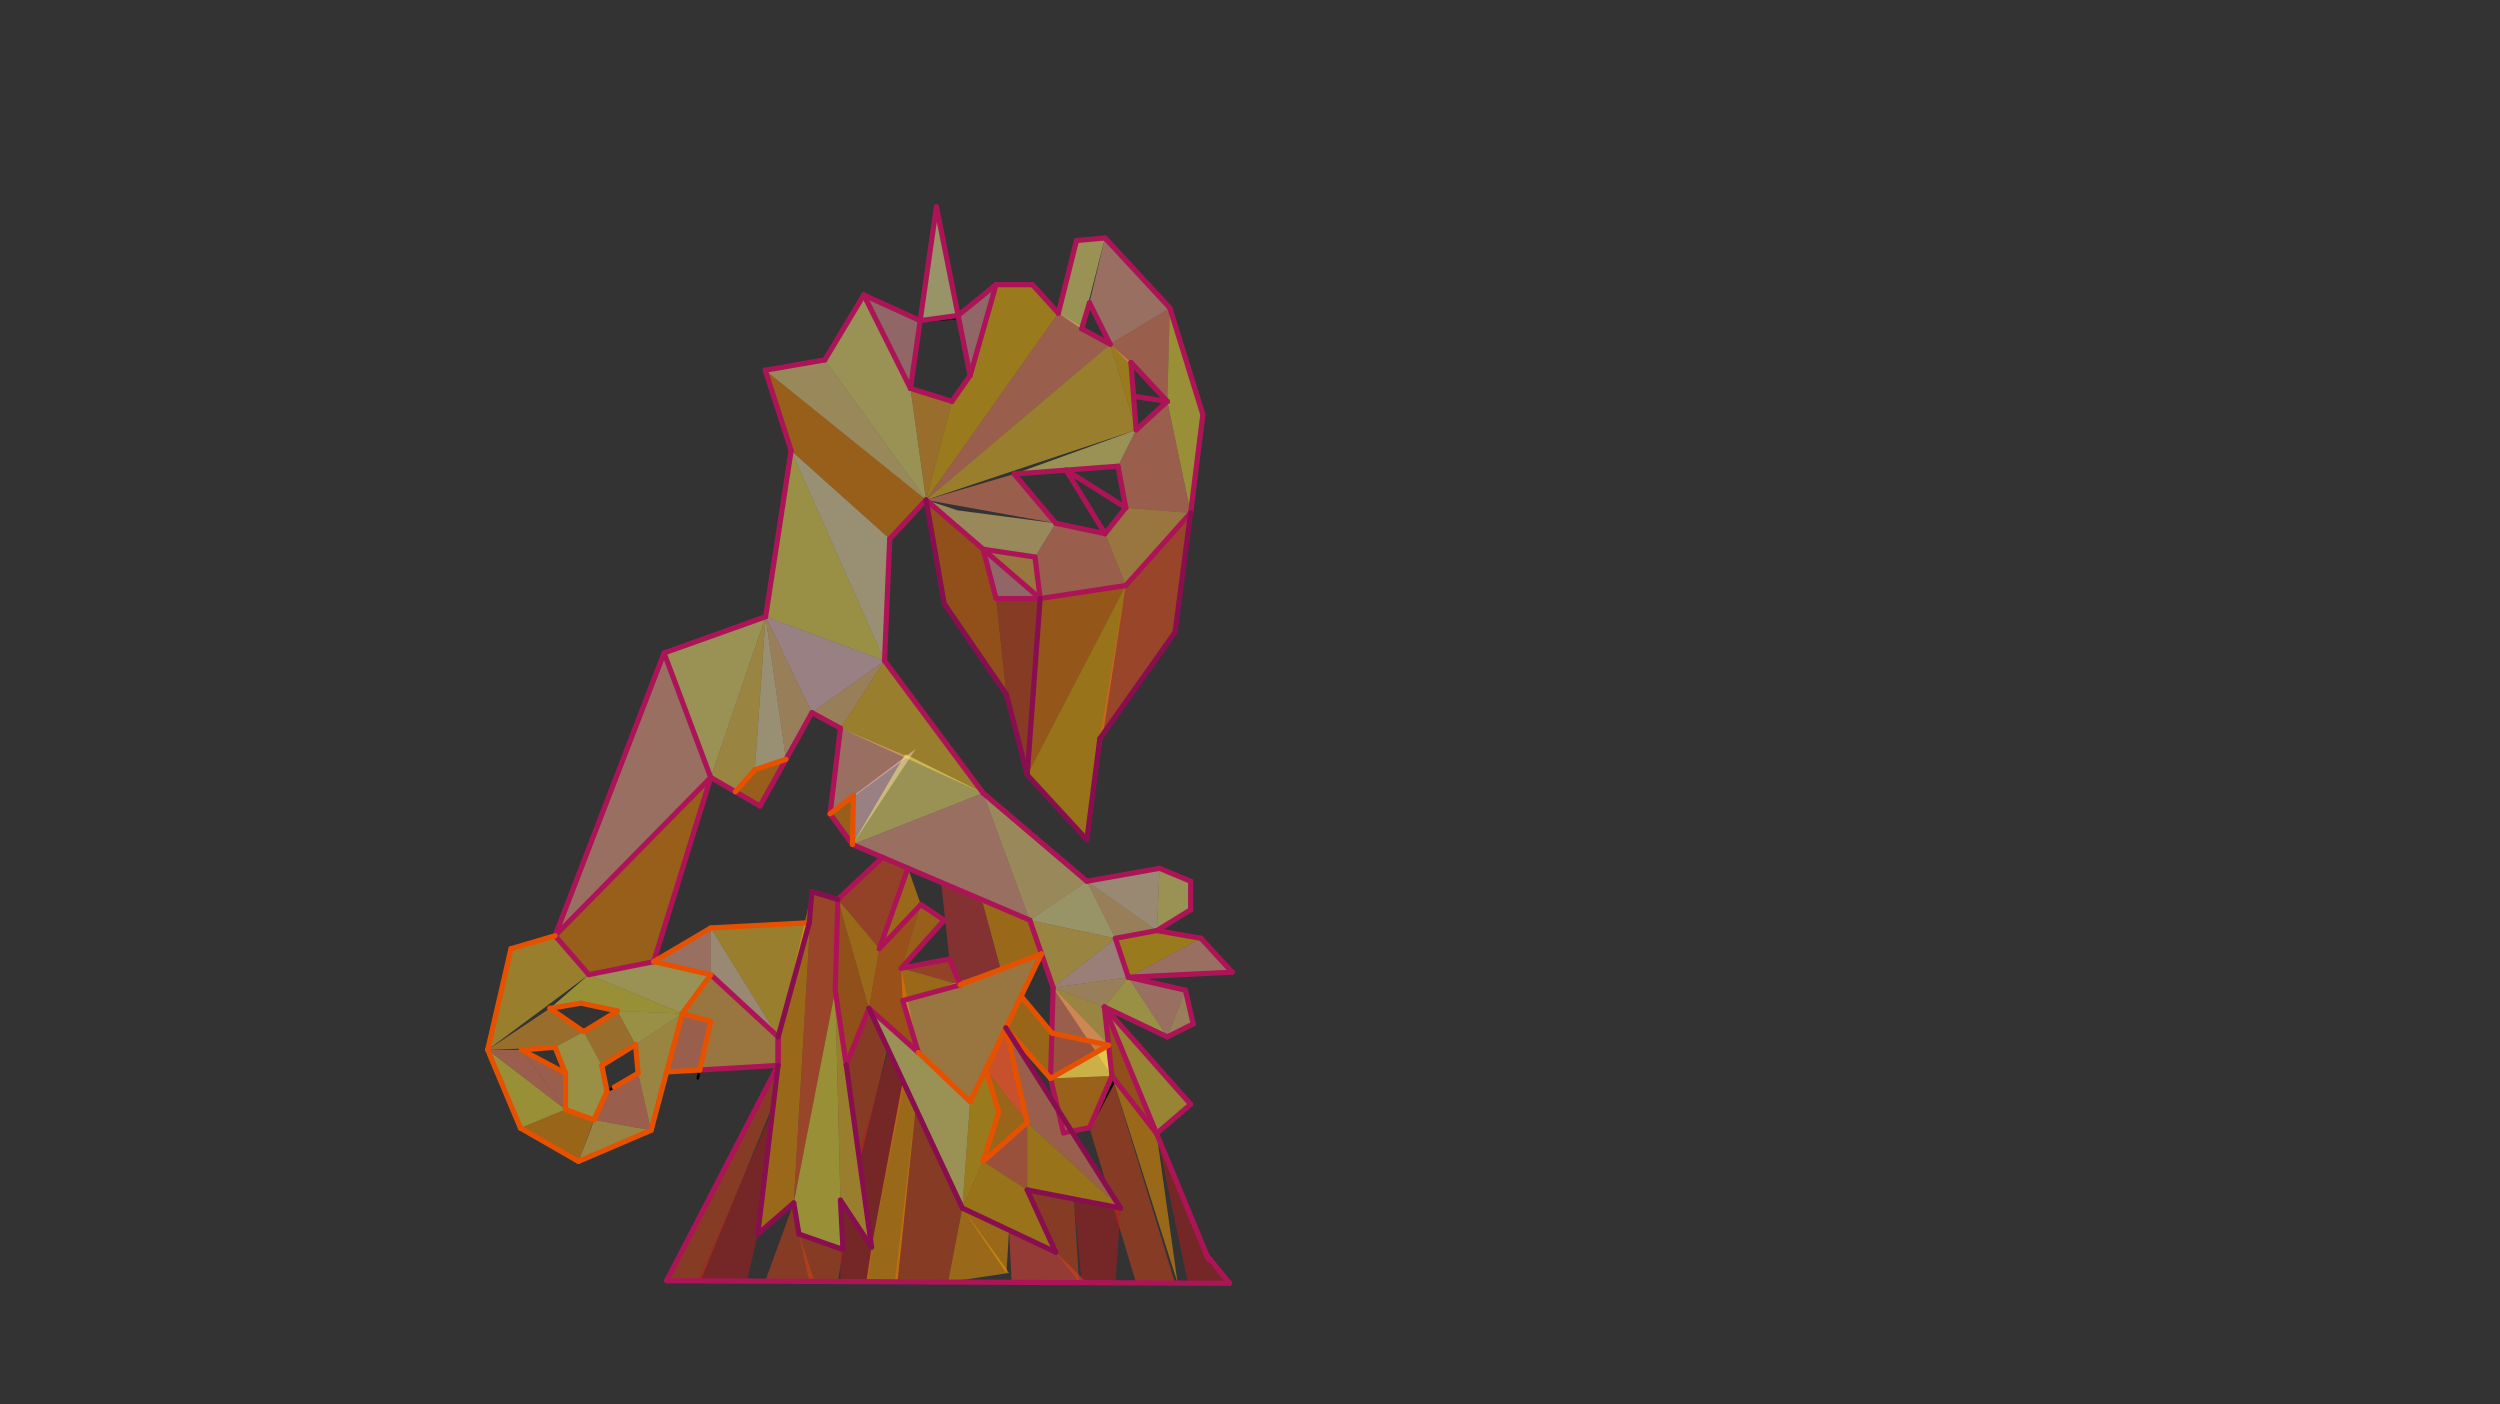 <svg xmlns="http://www.w3.org/2000/svg" class="svg--816" height="100%" preserveAspectRatio="xMidYMid meet" viewBox="0 0 963.78 541.417" width="100%"><rect x="0" y="0" width="963.78" height="541.417" fill="#333333" stroke="none"/><defs><marker id="marker-arrow" markerHeight="16" markerUnits="userSpaceOnUse" markerWidth="24" orient="auto-start-reverse" refX="24" refY="4" viewBox="0 0 24 8"><path d="M 0 0 L 24 4 L 0 8 z" stroke="inherit"></path></marker></defs><g class="aux-layer--949"></g><g class="main-layer--75a"><g class="element--733"><g fill="#FFEE58" opacity="0.5"><path d="M 305 173.734 L 341 254.734 L 295.15 237.757 L 305 173.734 Z" stroke="none"></path></g></g><g class="element--733"><g fill="#FFECB3" opacity="0.5"><path d="M 305 173.734 L 343 207.734 L 341 254.734 L 305 173.734 Z" stroke="none"></path></g></g><g class="element--733"><g fill="#FFF176" opacity="0.5"><path d="M 256 251.734 L 295.15 237.757 L 274 299.734 L 256 251.734 Z" stroke="none"></path></g></g><g class="element--733"><g fill="#FFECB3" opacity="0.5"><path d="M 295.15 237.757 L 303 292.734 L 291 296.734 L 295.15 237.757 Z" stroke="none"></path></g></g><g class="element--733"><g fill="#FFD54F" opacity="0.5"><path d="M 295.15 237.757 L 274 299.734 L 283.5 305.234 L 291 296.734 L 295.15 237.757 Z" stroke="none"></path></g></g><g class="element--733"><g fill="#FFCDD2" opacity="0.5"><path d="M 295.15 237.757 L 341 254.734 L 313 274.734 L 295.15 237.757 Z" stroke="none"></path></g></g><g class="element--733"><g fill="#FFCC80" opacity="0.5"><path d="M 295.15 237.757 L 303 292.734 L 313 274.734 L 295.15 237.757 Z" stroke="none"></path></g></g><g class="element--733"><g fill="#FFCC80" opacity="0.5"><path d="M 313 274.734 L 324 280.734 L 341 254.734 L 313 274.734 Z" stroke="none"></path></g></g><g class="element--733"><g fill="#FFCA28" opacity="0.5"><path d="M 341 254.734 L 379 305.734 L 324 280.734 L 341 254.734 Z" stroke="none"></path></g></g><g class="element--733"><g fill="#FFAB91" opacity="0.5"><path d="M 324 280.734 L 320 313.734 L 350 291.734 L 324 280.734 Z" stroke="none"></path></g></g><g class="element--733"><g fill="#FFCDD2" opacity="0.5"><path d="M 328.639 325.58 L 329 306.734 L 353 288.734 L 328.639 325.58 Z" stroke="none"></path></g></g><g class="element--733"><g fill="#FFF176" opacity="0.5"><path d="M 349 290.734 L 328.639 325.58 L 379 305.734 L 349 290.734 Z" stroke="none"></path></g></g><g class="element--733"><g fill="#FFAB91" opacity="0.5"><path d="M 328.639 325.58 L 379 305.734 L 397 354.734 L 328.639 325.58 Z" stroke="none"></path></g></g><g class="element--733"><g fill="#FFE082" opacity="0.5"><path d="M 379 305.734 L 419 339.734 L 397 354.734 L 379 305.734 Z" stroke="none"></path></g></g><g class="element--733"><g fill="#FFF59D" opacity="0.5"><path d="M 397 354.734 L 419 339.734 L 430 361.734 L 397 354.734 Z" stroke="none"></path></g></g><g class="element--733"><g fill="#FFCC80" opacity="0.5"><path d="M 419 339.734 L 430 361.734 L 446 358.734 L 419 339.734 Z" stroke="none"></path></g></g><g class="element--733"><g fill="#FFE0B2" opacity="0.5"><path d="M 419 339.734 L 447 334.734 L 446 358.734 L 419 339.734 Z" stroke="none"></path></g></g><g class="element--733"><g fill="#FFF176" opacity="0.5"><path d="M 447 334.734 L 446 358.734 L 459 350.734 L 459 339.734 L 447 334.734 Z" stroke="none"></path></g></g><g class="element--733"><g fill="#FFD54F" opacity="0.5"><path d="M 397 354.734 L 430 361.734 L 406 380.734 L 397 354.734 Z" stroke="none"></path></g></g><g class="element--733"><g fill="#FFCCBC" opacity="0.5"><path d="M 406 380.734 L 430 361.734 L 435 376.734 L 406 380.734 Z" stroke="none"></path></g></g><g class="element--733"><g fill="#FFEE58" opacity="0.5"><path d="M 435 376.734 L 425.739 388.182 L 450 399.734 L 435 376.734 Z" stroke="none"></path></g></g><g class="element--733"><g fill="#FFC107" opacity="0.5"><path d="M 430 361.734 L 435 376.734 L 463 361.734 L 446 358.734 L 430 361.734 Z" stroke="none"></path></g></g><g class="element--733"><g fill="#FFAB91" opacity="0.5"><path d="M 435 376.734 L 463 361.734 L 475.002 374.783 L 435 376.734 Z" stroke="none"></path></g></g><g class="element--733"><g fill="#FFAB91" opacity="0.5"><path d="M 435 376.734 L 450 399.734 L 457 381.734 L 435 376.734 Z" stroke="none"></path></g></g><g class="element--733"><g fill="#FFCC80" opacity="0.5"><path d="M 457 381.734 L 450 399.734 L 460 394.734 L 457 381.734 Z" stroke="none"></path></g></g><g class="element--733"><g fill="#FFCC80" opacity="0.5"><path d="M 406 380.734 L 435 376.734 L 425.739 388.182 L 406 380.734 Z" stroke="none"></path></g></g><g class="element--733"><g fill="#FFD54F" opacity="0.5"><path d="M 406 380.734 L 425.739 388.182 L 428.675 414.785 L 428.675 414.785 L 406 380.734 Z" stroke="none"></path></g></g><g class="element--733"><g fill="#FF8A65" opacity="0.5"><path d="M 406 380.734 L 405.5 398.234 L 427.37 402.958 L 406 380.734 Z" stroke="none"></path></g></g><g class="element--733"><g fill="#FFE082" opacity="0.5"><path d="M 405 415.734 L 427.37 402.958 L 428.675 414.785 L 405 415.734 Z" stroke="none"></path></g></g><g class="element--733"><g fill="#FFAB91" opacity="0.5"><path d="M 256 251.734 L 214 360.734 L 274 299.734 L 256 251.734 Z" stroke="none"></path></g></g><g class="element--733"><g fill="#FB8C00" opacity="0.5"><path d="M 274 299.734 L 214 360.734 L 227 375.734 L 252 370.734 L 274 299.734 Z" stroke="none"></path></g></g><g class="element--733"><g fill="#FB8C00" opacity="0.5"><path d="M 283.5 305.234 L 291 296.734 L 303 292.734 L 293 310.734 L 291 296.734 L 293 310.734 L 283.5 305.234 Z" stroke="none"></path></g></g><g class="element--733"><g fill="#FB8C00" opacity="0.5"><path d="M 320 313.734 L 329 306.734 L 328.639 325.58 L 320 313.734 Z" stroke="none"></path></g></g><g class="element--733"><g fill="#FFAB91" opacity="0.5"><path d="M 252 370.734 L 274 357.734 L 274 375.734 L 252 370.734 Z" stroke="none"></path></g></g><g class="element--733"><g fill="#FFE0B2" opacity="0.5"><path d="M 274 357.734 L 274 375.734 L 300 399.734 L 274 357.734 Z" stroke="none"></path></g></g><g class="element--733"><g fill="#FFCA28" opacity="0.5"><path d="M 274 357.734 L 300 399.734 L 312 355.734 L 274 357.734 Z" stroke="none"></path></g></g><g class="element--733"><g fill="#FFCA28" opacity="0.5"><path d="M 214 360.734 L 227 375.734 L 188 404.734 L 197 365.734 L 214 360.734 Z" stroke="none"></path></g></g><g class="element--733"><g fill="#FFF176" opacity="0.5"><path d="M 227 375.734 L 263 390.734 L 274 375.734 L 252 370.734 L 227 375.734 Z" stroke="none"></path></g></g><g class="element--733"><g fill="#FFEB3B" opacity="0.5"><path d="M 212 388.734 L 227 375.734 L 263 390.734 L 238 389.734 L 224 386.734 L 212 388.734 Z" stroke="none"></path></g></g><g class="element--733"><g fill="#FFEB3B" opacity="0.5"><path d="M 188 404.734 L 218 427.734 L 200.643 434.884 L 188 404.734 Z" stroke="none"></path></g></g><g class="element--733"><g fill="#FF8A65" opacity="0.5"><path d="M 188 404.734 L 201 404.734 L 218 413.734 L 218 427.734 L 201 404.734 L 188 404.734 Z" stroke="none"></path></g></g><g class="element--733"><g fill="#FF8A65" opacity="0.5"><path d="M 201 404.734 L 188 404.734 L 218 427.734 L 201 404.734 Z" stroke="none"></path></g></g><g class="element--733"><g fill="#FF9800" opacity="0.5"><path d="M 200.643 434.884 L 218 427.734 L 229 431.734 L 223 447.734 L 200.643 434.884 Z" stroke="none"></path></g></g><g class="element--733"><g fill="#FFD54F" opacity="0.5"><path d="M 229 431.734 L 251 435.734 L 223 447.734 L 228 434.734 Z" stroke="none"></path></g></g><g class="element--733"><g fill="#FF8A65" opacity="0.5"><path d="M 229 431.734 L 234 420.734 L 246 413.734 L 251 435.734 L 229 431.734 Z" stroke="none"></path></g></g><g class="element--733"><g fill="#FFD54F" opacity="0.5"><path d="M 245 402.734 L 263 390.734 L 251 435.734 L 246 413.734 L 245 402.734 Z" stroke="none"></path></g></g><g class="element--733"><g fill="#FFEE58" opacity="0.5"><path d="M 238 389.734 L 245 402.734 L 263 390.734 L 238 389.734 Z" stroke="none"></path></g></g><g class="element--733"><g fill="#FFA726" opacity="0.5"><path d="M 212 388.734 L 225 397.734 L 214 403.734 L 188 404.734 L 212 388.734 Z" stroke="none"></path></g></g><g class="element--733"><g fill="#FFA726" opacity="0.5"><path d="M 225 397.734 L 232 410.734 L 245 402.734 L 238 389.734 L 225 397.734 Z" stroke="none"></path></g></g><g class="element--733"><g fill="#FFEE58" opacity="0.5"><path d="M 225 397.734 L 214 403.734 L 218 413.734 L 218 427.734 L 229 431.734 L 234 420.734 L 232 410.734 L 225 397.734 Z" stroke="none"></path></g></g><g class="element--733"><g fill="#FF8A65" opacity="0.5"><path d="M 263 390.734 L 274 393.734 L 269.736 412.494 L 257 413.234 L 263 390.734 Z" stroke="none"></path></g></g><g class="element--733"><g fill="#FFB74D" opacity="0.5"><path d="M 274 375.734 L 300 399.734 L 299.942 410.738 L 269.736 412.494 L 274 393.734 L 263 390.734 L 274 375.734 Z" stroke="none"></path></g></g><g class="element--733"><g fill="#FFA000" opacity="0.5"><path d="M 313 343.734 L 300 399.734 L 292.119 475.749 L 306 463.734 L 313 343.734 Z" stroke="none"></path></g></g><g class="element--733"><g fill="#FF5722" opacity="0.5"><path d="M 313 343.734 L 323 346.734 L 322 381.734 L 306 463.734 L 313 343.734 Z" stroke="none"></path></g></g><g class="element--733"><g fill="#FFEB3B" opacity="0.5"><path d="M 322 381.734 L 306 463.734 L 308 475.734 L 325 481.734 L 323.997 462.682 L 322 381.734 Z" stroke="none"></path></g></g><g class="element--733"><g fill="#FFCA28" opacity="0.5"><path d="M 322 381.734 L 323.997 462.682 L 336 480.734 L 322 381.734 Z" stroke="none"></path></g></g><g class="element--733"><g fill="#EF6C00" opacity="0.5"><path d="M 326.243 410.549 L 322 381.734 L 323 346.734 L 335 388.734 L 326.243 410.549 Z" stroke="none"></path></g></g><g class="element--733"><g fill="#F4511E" opacity="0.5"><path d="M 323 346.734 L 340.236 330.526 L 350.016 334.697 L 339 365.734 L 323 346.734 Z" stroke="none"></path></g></g><g class="element--733"><g fill="#F4511E" opacity="0.5"><path d="M 348 385.734 L 347.418 373.267 L 370.142 379.675 L 370.142 379.675 L 366 369.734 L 347.418 373.267 L 348 385.734 Z" stroke="none"></path></g></g><g class="element--733"><g fill="#FB8C00" opacity="0.5"><path d="M 355 348.734 L 364 354.734 L 347.418 373.267 L 355 348.734 Z" stroke="none"></path></g></g><g class="element--733"><g fill="#FFA000" opacity="0.5"><path d="M 323 346.734 L 339 365.734 L 335 388.734 L 323 346.734 Z" stroke="none"></path></g></g><g class="element--733"><g fill="#FFA000" opacity="0.5"><path d="M 348 385.734 L 347.418 373.267 L 370.142 379.675 L 348 385.734 Z" stroke="none"></path></g></g><g class="element--733"><g fill="#FF6F00" opacity="0.5"><path d="M 339 365.734 L 355 348.734 L 347.418 373.267 L 354 405.734 L 335 388.734 L 339 365.734 Z" stroke="none"></path></g></g><g class="element--733"><g fill="#FFB74D" opacity="0.5"><path d="M 348 385.734 L 354 405.734 L 374 424.734 L 401.5 367.734 L 348 385.734 Z" stroke="none"></path></g></g><g class="element--733"><g fill="#FF7043" opacity="0.5"><path d="M 380.032 412.232 L 387.75 396.234 L 396 432.734 L 396 432.734 L 380.032 412.232 Z" stroke="none"></path></g></g><g class="element--733"><g fill="#FF9800" opacity="0.5"><path d="M 380.032 412.232 L 396 432.734 L 379 447.734 L 385 428.734 L 380.032 412.232 Z" stroke="none"></path></g></g><g class="element--733"><g fill="#FF9800" opacity="0.5"><path d="M 387.75 396.234 L 393.633 384.04 L 405.5 398.234 L 405 415.734 L 387.75 396.234 Z" stroke="none"></path></g></g><g class="element--733"><g fill="#FF7043" opacity="0.5"><path d="M 405.5 398.234 L 405 415.734 L 427.37 402.958 L 405.5 398.234 Z" stroke="none"></path></g></g><g class="element--733"><g fill="#FDD835" opacity="0.5"><path d="M 405 415.734 L 427.37 402.958 L 428.675 414.785 L 405 415.734 Z" stroke="none"></path></g></g><g class="element--733"><g fill="#FDD835" opacity="0.5"><path d="M 425.739 388.182 L 445.87 436.958 L 459 425.734 L 425.739 388.182 Z" stroke="none"></path></g></g><g class="element--733"><g fill="#FF8F00" opacity="0.5"><path d="M 405 415.734 L 407.888 427.863 L 413.137 436.107 L 420 434.734 L 428.675 414.785 L 405 415.734 Z" stroke="none"></path></g></g><g class="element--733"><g fill="#EF6C00" opacity="0.5"><path d="M 425.739 388.182 L 428.675 414.785 L 445.87 436.958 L 425.739 388.182 Z" stroke="none"></path></g></g><g class="element--733"><g fill="#FB8C00" opacity="0.5"><path d="M 295 142.734 L 305 173.734 L 343 207.734 L 357 192.734 L 295 142.734 Z" stroke="none"></path></g></g><g class="element--733"><g fill="#FFE082" opacity="0.5"><path d="M 295 142.734 L 318 138.734 L 357 192.734 L 295 142.734 Z" stroke="none"></path></g></g><g class="element--733"><g fill="#FFF176" opacity="0.5"><path d="M 318 138.734 L 333 113.734 L 351 149.734 L 357 192.734 L 318 138.734 Z" stroke="none"></path></g></g><g class="element--733"><g fill="#FFA726" opacity="0.5"><path d="M 351 149.734 L 367 154.734 L 357 192.734 L 351 149.734 Z" stroke="none"></path></g></g><g class="element--733"><g fill="#FFC107" opacity="0.5"><path d="M 357 192.734 L 367 154.734 L 374 144.734 L 384 109.734 L 398 109.734 L 408 120.734 L 357 192.734 Z" stroke="none"></path></g></g><g class="element--733"><g fill="#FF8A65" opacity="0.5"><path d="M 357 192.734 L 408 120.734 L 428 132.734 L 357 192.734 Z" stroke="none"></path></g></g><g class="element--733"><g fill="#FFF176" opacity="0.5"><path d="M 408 120.734 L 415 92.734 L 426 91.734 L 417 126.734 L 408 120.734 Z" stroke="none"></path></g></g><g class="element--733"><g fill="#FFAB91" opacity="0.5"><path d="M 426 91.734 L 420 116.734 L 428 132.734 L 451 118.734 L 426 91.734 Z" stroke="none"></path></g></g><g class="element--733"><g fill="#FFCA28" opacity="0.5"><path d="M 357 192.734 L 438 165.734 L 428 132.734 L 357 192.734 Z" stroke="none"></path></g></g><g class="element--733"><g fill="#FFC107" opacity="0.5"><path d="M 438 165.734 L 428 132.734 L 436 139.734 L 428 132.734 L 428 132.734 L 428 132.734 L 428 132.734 L 438 165.734 Z" stroke="none"></path></g></g><g class="element--733"><g fill="#FFC107" opacity="0.5"><path d="M 438 165.734 L 428 132.734 L 436 139.734 L 438 165.734 Z" stroke="none"></path></g></g><g class="element--733"><g fill="#FF8A65" opacity="0.5"><path d="M 428 132.734 L 451 118.734 L 450 154.734 L 428 132.734 Z" stroke="none"></path></g></g><g class="element--733"><g fill="#FFEB3B" opacity="0.5"><path d="M 451 118.734 L 450 154.734 L 459 197.734 L 463.718 159.822 L 451 118.734 Z" stroke="none"></path></g></g><g class="element--733"><g fill="#FFF176" opacity="0.5"><path d="M 391 182.734 L 438 165.734 L 431 179.734 L 391 182.734 Z" stroke="none"></path></g></g><g class="element--733"><g fill="#FF8A65" opacity="0.5"><path d="M 431 179.734 L 438 165.734 L 450 154.734 L 459 197.734 L 434 195.734 L 431 179.734 Z" stroke="none"></path></g></g><g class="element--733"><g fill="#FF8A65" opacity="0.5"><path d="M 357 192.734 L 391 182.734 L 407 201.734 L 357 192.734 Z" stroke="none"></path></g></g><g class="element--733"><g fill="#FFE082" opacity="0.5"><path d="M 357 192.734 L 379 211.734 L 399 214.734 L 407 201.734 L 369 196.734 L 357 192.734 Z" stroke="none"></path></g></g><g class="element--733"><g fill="#FF8A65" opacity="0.5"><path d="M 407 201.734 L 399 214.734 L 401 230.734 L 434 225.734 L 426 205.734 L 407 201.734 Z" stroke="none"></path></g></g><g class="element--733"><g fill="#FFB74D" opacity="0.5"><path d="M 426 205.734 L 434 195.734 L 459 197.734 L 434 225.734 L 426 205.734 Z" stroke="none"></path></g></g><g class="element--733"><g fill="#FFB74D" opacity="0.5"><path d="M 379 211.734 L 401 230.734 L 399 214.734 L 379 211.734 Z" stroke="none"></path></g></g><g class="element--733"><g fill="#EF9A9A" opacity="0.5"><path d="M 379 211.734 L 384 230.734 L 401 230.734 L 379 211.734 Z" stroke="none"></path></g></g><g class="element--733"><g fill="#EF9A9A" opacity="0.5"><path d="M 333 113.734 L 351 149.734 L 354.732 123.612 L 333 113.734 Z" stroke="none"></path></g></g><g class="element--733"><g fill="#EF9A9A" opacity="0.5"><path d="M 369.376 121.616 L 374 144.734 L 384 109.734 L 369.376 121.616 Z" stroke="none"></path></g></g><g class="element--733"><g fill="#FFF59D" opacity="0.5"><path d="M 361 79.734 L 354.732 123.612 L 369.376 121.616 L 361 79.734 Z" stroke="none"></path></g></g><g class="element--733"><g fill="#EF6C00" opacity="0.5"><path d="M 357 192.734 L 364 232.734 L 388 267.734 L 384 230.734 L 379 211.734 L 357 192.734 Z" stroke="none"></path></g></g><g class="element--733"><g fill="#D84315" opacity="0.5"><path d="M 384 230.734 L 388 267.734 L 396 298.734 L 401 230.734 L 384 230.734 Z" stroke="none"></path></g></g><g class="element--733"><g fill="#F57C00" opacity="0.5"><path d="M 401 230.734 L 434 225.734 L 396 298.734 L 401 230.734 Z" stroke="none"></path></g></g><g class="element--733"><g fill="#FFB300" opacity="0.5"><path d="M 434 225.734 L 419 323.734 L 396 298.734 L 434 225.734 Z" stroke="none"></path></g></g><g class="element--733"><g fill="#FF5722" opacity="0.5"><path d="M 434 225.734 L 424 284.734 L 453 243.734 L 459 197.734 L 434 225.734 Z" stroke="none"></path></g></g><g class="element--733"><g fill="#FFF176" opacity="0.5"><path d="M 335 388.734 L 374 424.734 L 371 465.734 L 335 388.734 Z" stroke="none"></path></g></g><g class="element--733"><g fill="#FFC107" opacity="0.5"><path d="M 380.032 412.232 L 374 424.734 L 371 465.734 L 379 447.734 L 385 428.734 L 380.032 412.232 Z" stroke="none"></path></g></g><g class="element--733"><g fill="#FF7043" opacity="0.5"><path d="M 379 447.734 L 396 432.734 L 396 458.734 L 379 447.734 Z" stroke="none"></path></g></g><g class="element--733"><g fill="#FFB300" opacity="0.5"><path d="M 379 447.734 L 371 465.734 L 407 482.734 L 396 458.734 L 379 447.734 Z" stroke="none"></path></g></g><g class="element--733"><g fill="#FF8A65" opacity="0.5"><path d="M 387.75 396.234 L 432 465.734 L 396 432.734 L 387.75 396.234 Z" stroke="none"></path></g></g><g class="element--733"><g fill="#F4511E" opacity="0.5"><path d="M 380.032 412.232 L 387.75 396.234 L 396 432.734 L 380.032 412.232 Z" stroke="none"></path></g></g><g class="element--733"><g fill="#FFB300" opacity="0.5"><path d="M 396 432.734 L 396 458.734 L 432 465.734 L 396 432.734 Z" stroke="none"></path></g></g><g class="element--733"><g fill="#D32F2F" opacity="0.5"><path d="M 370.142 379.675 L 366 369.734 L 362.82 340.157 L 378.522 346.854 L 385.821 373.705 L 370.142 379.675 Z" stroke="none"></path></g></g><g class="element--733"><g fill="#E57373" opacity="0.5"><path d="M 389 474.234 L 389 474.234 L 389 479.734 Z" stroke="none"></path></g></g><g class="element--733"><g fill="#F44336" opacity="0.5"><path d="M 389 474.234 L 389.993 494.347 L 418.987 494.481 L 407 482.734 L 389 474.234 Z" stroke="none"></path></g></g><g class="element--733"><g fill="#D84315" opacity="0.5"><path d="M 335 388.734 L 326.243 410.549 L 331.346 447.827 L 342.19 404.113 L 335 388.734 Z" stroke="none"></path></g></g><g class="element--733"><g fill="#D84315" opacity="0.5"><path d="M 306 463.734 L 294.995 493.909 L 313.999 493.997 L 308 475.734 L 306 463.734 Z" stroke="none"></path></g></g><g class="element--733"><g fill="#D84315" opacity="0.5"><path d="M 308 475.734 L 325 481.734 L 323.003 494.039 L 311.994 493.988 L 308 475.734 Z" stroke="none"></path></g></g><g class="element--733"><g fill="#D84315" opacity="0.5"><path d="M 353 427.234 L 344.998 494.14 L 365.5 494.234 L 371 465.734 L 353 427.234 Z" stroke="none"></path></g></g><g class="element--733"><g fill="#D84315" opacity="0.5"><path d="M 299.942 410.738 L 257 493.734 L 269.991 493.794 L 298.15 425.632 L 299.942 410.738 Z" stroke="none"></path></g></g><g class="element--733"><g fill="#D84315" opacity="0.5"><path d="M 420 434.734 L 437.996 494.568 L 452.991 494.638 L 428.675 414.785 L 420 434.734 Z" stroke="none"></path></g></g><g class="element--733"><g fill="#D84315" opacity="0.5"><path d="M 415.997 494.467 L 414 462.234 L 396 458.734 L 407 482.734 L 415.997 494.467 Z" stroke="none"></path></g></g><g class="element--733"><g fill="#B71C1C" opacity="0.5"><path d="M 297.87 427.959 L 269 493.79 L 287.999 493.877 L 292.119 475.749 L 297.87 427.959 Z" stroke="none"></path></g></g><g class="element--733"><g fill="#B71C1C" opacity="0.5"><path d="M 342.574 404.934 L 330.911 444.747 L 336 480.734 L 348.638 417.904 L 342.574 404.934 Z" stroke="none"></path></g></g><g class="element--733"><g fill="#B71C1C" opacity="0.5"><path d="M 336 480.734 L 334.998 494.094 L 323.994 494.043 L 323.997 462.682 L 336 480.734 Z" stroke="none"></path></g></g><g class="element--733"><g fill="#B71C1C" opacity="0.5"><path d="M 414 462.234 L 416.987 494.472 L 429.987 494.532 L 432 465.734 L 414 462.234 Z" stroke="none"></path></g></g><g class="element--733"><g fill="#B71C1C" opacity="0.5"><path d="M 445.87 436.958 L 457.991 494.661 L 474 494.734 L 466 485.734 L 445.87 436.958 Z" stroke="none"></path></g></g><g class="element--733"><g fill="#FFA000" opacity="0.5"><path d="M 350.016 334.697 L 339 365.734 L 355 348.734 L 350.016 334.697 Z" stroke="none"></path></g></g><g class="element--733"><g fill="#FFA000" opacity="0.5"><path d="M 378.522 346.854 L 385.821 373.705 L 401.5 367.734 L 397 354.734 L 378.522 346.854 Z" stroke="none"></path></g></g><g class="element--733"><g fill="#FFA000" opacity="0.5"><path d="M 348.075 416.699 L 336 480.734 L 333.989 494.089 L 345.989 494.144 L 353 427.234 L 348.075 416.699 Z" stroke="none"></path></g></g><g class="element--733"><g fill="#FFA000" opacity="0.5"><path d="M 371 465.734 L 388 490.734 L 389 474.234 L 371 465.734 Z" stroke="none"></path></g></g><g class="element--733"><g fill="#FFA000" opacity="0.5"><path d="M 371 465.734 L 365.5 494.234 L 389 490.734 L 371 465.734 Z" stroke="none"></path></g></g><g class="element--733"><g fill="#FFA000" opacity="0.5"><path d="M 428.675 414.785 L 453.991 494.642 L 453.991 494.642 L 445.87 436.958 L 428.675 414.785 Z" stroke="none"></path></g></g><g class="element--733"><line stroke="#000000" stroke-dasharray="none" stroke-linecap="round" stroke-width="1" x1="305" x2="295" y1="173.734" y2="142.734"></line></g><g class="element--733"><line stroke="#000000" stroke-dasharray="none" stroke-linecap="round" stroke-width="1" x1="295" x2="318" y1="142.734" y2="138.734"></line></g><g class="element--733"><line stroke="#000000" stroke-dasharray="none" stroke-linecap="round" stroke-width="1" x1="318" x2="333" y1="138.734" y2="113.734"></line></g><g class="element--733"><line stroke="#000000" stroke-dasharray="none" stroke-linecap="round" stroke-width="1" x1="333" x2="351" y1="113.734" y2="149.734"></line></g><g class="element--733"><line stroke="#000000" stroke-dasharray="none" stroke-linecap="round" stroke-width="1" x1="351" x2="367" y1="149.734" y2="154.734"></line></g><g class="element--733"><line stroke="#000000" stroke-dasharray="none" stroke-linecap="round" stroke-width="1" x1="367" x2="374" y1="154.734" y2="144.734"></line></g><g class="element--733"><line stroke="#000000" stroke-dasharray="none" stroke-linecap="round" stroke-width="1" x1="374" x2="384" y1="144.734" y2="109.734"></line></g><g class="element--733"><line stroke="#000000" stroke-dasharray="none" stroke-linecap="round" stroke-width="1" x1="384" x2="368" y1="109.734" y2="122.734"></line></g><g class="element--733"><line stroke="#000000" stroke-dasharray="none" stroke-linecap="round" stroke-width="1" x1="368" x2="355" y1="122.734" y2="123.734"></line></g><g class="element--733"><line stroke="#000000" stroke-dasharray="none" stroke-linecap="round" stroke-width="1" x1="355" x2="333" y1="123.734" y2="113.734"></line></g><g class="element--733"><line stroke="#000000" stroke-dasharray="none" stroke-linecap="round" stroke-width="1" x1="351" x2="361" y1="149.734" y2="79.734"></line></g><g class="element--733"><line stroke="#000000" stroke-dasharray="none" stroke-linecap="round" stroke-width="1" x1="361" x2="374" y1="79.734" y2="144.734"></line></g><g class="element--733"><line stroke="#000000" stroke-dasharray="none" stroke-linecap="round" stroke-width="1" x1="384" x2="398" y1="109.734" y2="109.734"></line></g><g class="element--733"><line stroke="#000000" stroke-dasharray="none" stroke-linecap="round" stroke-width="1" x1="398" x2="408" y1="109.734" y2="120.734"></line></g><g class="element--733"><line stroke="#000000" stroke-dasharray="none" stroke-linecap="round" stroke-width="1" x1="408" x2="415" y1="120.734" y2="92.734"></line></g><g class="element--733"><line stroke="#000000" stroke-dasharray="none" stroke-linecap="round" stroke-width="1" x1="415" x2="426" y1="92.734" y2="91.734"></line></g><g class="element--733"><line stroke="#000000" stroke-dasharray="none" stroke-linecap="round" stroke-width="1" x1="426" x2="451" y1="91.734" y2="118.734"></line></g><g class="element--733"><line stroke="#000000" stroke-dasharray="none" stroke-linecap="round" stroke-width="1" x1="451" x2="463.718" y1="118.734" y2="159.822"></line></g><g class="element--733"><line stroke="#000000" stroke-dasharray="none" stroke-linecap="round" stroke-width="1" x1="463.718" x2="459" y1="159.822" y2="197.734"></line></g><g class="element--733"><line stroke="#000000" stroke-dasharray="none" stroke-linecap="round" stroke-width="1" x1="459" x2="434" y1="197.734" y2="225.734"></line></g><g class="element--733"><line stroke="#000000" stroke-dasharray="none" stroke-linecap="round" stroke-width="1" x1="434" x2="401" y1="225.734" y2="230.734"></line></g><g class="element--733"><line stroke="#000000" stroke-dasharray="none" stroke-linecap="round" stroke-width="1" x1="401" x2="357" y1="230.734" y2="192.734"></line></g><g class="element--733"><line stroke="#000000" stroke-dasharray="none" stroke-linecap="round" stroke-width="1" x1="357" x2="343" y1="192.734" y2="207.734"></line></g><g class="element--733"><line stroke="#000000" stroke-dasharray="none" stroke-linecap="round" stroke-width="1" x1="305" x2="295.15" y1="173.734" y2="237.757"></line></g><g class="element--733"><line stroke="#000000" stroke-dasharray="none" stroke-linecap="round" stroke-width="1" x1="343" x2="341" y1="207.734" y2="254.734"></line></g><g class="element--733"><line stroke="#000000" stroke-dasharray="none" stroke-linecap="round" stroke-width="1" x1="341" x2="379" y1="254.734" y2="305.734"></line></g><g class="element--733"><line stroke="#000000" stroke-dasharray="none" stroke-linecap="round" stroke-width="1" x1="379" x2="419" y1="305.734" y2="339.734"></line></g><g class="element--733"><line stroke="#000000" stroke-dasharray="none" stroke-linecap="round" stroke-width="1" x1="419" x2="447" y1="339.734" y2="334.734"></line></g><g class="element--733"><line stroke="#000000" stroke-dasharray="none" stroke-linecap="round" stroke-width="1" x1="447" x2="459" y1="334.734" y2="339.734"></line></g><g class="element--733"><line stroke="#000000" stroke-dasharray="none" stroke-linecap="round" stroke-width="1" x1="459" x2="459" y1="339.734" y2="350.734"></line></g><g class="element--733"><line stroke="#000000" stroke-dasharray="none" stroke-linecap="round" stroke-width="1" x1="459" x2="446" y1="350.734" y2="358.734"></line></g><g class="element--733"><line stroke="#000000" stroke-dasharray="none" stroke-linecap="round" stroke-width="1" x1="446" x2="430" y1="358.734" y2="361.734"></line></g><g class="element--733"><line stroke="#000000" stroke-dasharray="none" stroke-linecap="round" stroke-width="1" x1="430" x2="435" y1="361.734" y2="376.734"></line></g><g class="element--733"><line stroke="#000000" stroke-dasharray="none" stroke-linecap="round" stroke-width="1" x1="435" x2="457" y1="376.734" y2="381.734"></line></g><g class="element--733"><line stroke="#000000" stroke-dasharray="none" stroke-linecap="round" stroke-width="1" x1="457" x2="460" y1="381.734" y2="394.734"></line></g><g class="element--733"><line stroke="#000000" stroke-dasharray="none" stroke-linecap="round" stroke-width="1" x1="460" x2="450" y1="394.734" y2="399.734"></line></g><g class="element--733"><line stroke="#000000" stroke-dasharray="none" stroke-linecap="round" stroke-width="1" x1="450" x2="425.739" y1="399.734" y2="388.182"></line></g><g class="element--733"><line stroke="#000000" stroke-dasharray="none" stroke-linecap="round" stroke-width="1" x1="425.739" x2="429" y1="388.182" y2="417.734"></line></g><g class="element--733"><line stroke="#000000" stroke-dasharray="none" stroke-linecap="round" stroke-width="1" x1="429" x2="420" y1="417.734" y2="434.734"></line></g><g class="element--733"><line stroke="#000000" stroke-dasharray="none" stroke-linecap="round" stroke-width="1" x1="420" x2="410" y1="434.734" y2="436.734"></line></g><g class="element--733"><line stroke="#000000" stroke-dasharray="none" stroke-linecap="round" stroke-width="1" x1="410" x2="405" y1="436.734" y2="415.734"></line></g><g class="element--733"><line stroke="#000000" stroke-dasharray="none" stroke-linecap="round" stroke-width="1" x1="405" x2="406" y1="415.734" y2="380.734"></line></g><g class="element--733"><line stroke="#000000" stroke-dasharray="none" stroke-linecap="round" stroke-width="1" x1="406" x2="397" y1="380.734" y2="354.734"></line></g><g class="element--733"><line stroke="#000000" stroke-dasharray="none" stroke-linecap="round" stroke-width="1" x1="397" x2="328.639" y1="354.734" y2="325.58"></line></g><g class="element--733"><line stroke="#000000" stroke-dasharray="none" stroke-linecap="round" stroke-width="1" x1="328.639" x2="320" y1="325.58" y2="313.734"></line></g><g class="element--733"><line stroke="#000000" stroke-dasharray="none" stroke-linecap="round" stroke-width="1" x1="320" x2="324" y1="313.734" y2="280.734"></line></g><g class="element--733"><line stroke="#000000" stroke-dasharray="none" stroke-linecap="round" stroke-width="1" x1="324" x2="313" y1="280.734" y2="274.734"></line></g><g class="element--733"><line stroke="#000000" stroke-dasharray="none" stroke-linecap="round" stroke-width="1" x1="313" x2="293" y1="274.734" y2="310.734"></line></g><g class="element--733"><line stroke="#000000" stroke-dasharray="none" stroke-linecap="round" stroke-width="1" x1="293" x2="274" y1="310.734" y2="299.734"></line></g><g class="element--733"><line stroke="#000000" stroke-dasharray="none" stroke-linecap="round" stroke-width="1" x1="274" x2="256" y1="299.734" y2="251.734"></line></g><g class="element--733"><line stroke="#000000" stroke-dasharray="none" stroke-linecap="round" stroke-width="1" x1="256" x2="295.15" y1="251.734" y2="237.757"></line></g><g class="element--733"><line stroke="#000000" stroke-dasharray="none" stroke-linecap="round" stroke-width="1" x1="283.5" x2="291" y1="305.234" y2="296.734"></line></g><g class="element--733"><line stroke="#000000" stroke-dasharray="none" stroke-linecap="round" stroke-width="1" x1="291" x2="303" y1="296.734" y2="292.734"></line></g><g class="element--733"><line stroke="#000000" stroke-dasharray="none" stroke-linecap="round" stroke-width="1" x1="320" x2="329" y1="313.734" y2="306.734"></line></g><g class="element--733"><line stroke="#000000" stroke-dasharray="none" stroke-linecap="round" stroke-width="1" x1="329" x2="328.639" y1="306.734" y2="325.58"></line></g><g class="element--733"><line stroke="#000000" stroke-dasharray="none" stroke-linecap="round" stroke-width="1" x1="256" x2="214" y1="251.734" y2="360.734"></line></g><g class="element--733"><line stroke="#000000" stroke-dasharray="none" stroke-linecap="round" stroke-width="1" x1="274" x2="252" y1="299.734" y2="370.734"></line></g><g class="element--733"><line stroke="#000000" stroke-dasharray="none" stroke-linecap="round" stroke-width="1" x1="252" x2="227" y1="370.734" y2="375.734"></line></g><g class="element--733"><line stroke="#000000" stroke-dasharray="none" stroke-linecap="round" stroke-width="1" x1="227" x2="214" y1="375.734" y2="360.734"></line></g><g class="element--733"><line stroke="#000000" stroke-dasharray="none" stroke-linecap="round" stroke-width="1" x1="214" x2="197" y1="360.734" y2="365.734"></line></g><g class="element--733"><line stroke="#000000" stroke-dasharray="none" stroke-linecap="round" stroke-width="1" x1="197" x2="188" y1="365.734" y2="404.734"></line></g><g class="element--733"><line stroke="#000000" stroke-dasharray="none" stroke-linecap="round" stroke-width="1" x1="188" x2="200.643" y1="404.734" y2="434.884"></line></g><g class="element--733"><line stroke="#000000" stroke-dasharray="none" stroke-linecap="round" stroke-width="1" x1="200.643" x2="223" y1="434.884" y2="447.734"></line></g><g class="element--733"><line stroke="#000000" stroke-dasharray="none" stroke-linecap="round" stroke-width="1" x1="223" x2="251" y1="447.734" y2="435.734"></line></g><g class="element--733"><line stroke="#000000" stroke-dasharray="none" stroke-linecap="round" stroke-width="1" x1="251" x2="263" y1="435.734" y2="390.734"></line></g><g class="element--733"><line stroke="#000000" stroke-dasharray="none" stroke-linecap="round" stroke-width="1" x1="263" x2="274" y1="390.734" y2="375.734"></line></g><g class="element--733"><line stroke="#000000" stroke-dasharray="none" stroke-linecap="round" stroke-width="1" x1="274" x2="252" y1="375.734" y2="370.734"></line></g><g class="element--733"><line stroke="#000000" stroke-dasharray="none" stroke-linecap="round" stroke-width="1" x1="252" x2="274" y1="370.734" y2="357.734"></line></g><g class="element--733"><line stroke="#000000" stroke-dasharray="none" stroke-linecap="round" stroke-width="1" x1="274" x2="312" y1="357.734" y2="355.734"></line></g><g class="element--733"><line stroke="#000000" stroke-dasharray="none" stroke-linecap="round" stroke-width="1" x1="274" x2="300" y1="375.734" y2="399.734"></line></g><g class="element--733"><line stroke="#000000" stroke-dasharray="none" stroke-linecap="round" stroke-width="1" x1="257" x2="299.942" y1="413.234" y2="410.738"></line></g><g class="element--733"><line stroke="#000000" stroke-dasharray="none" stroke-linecap="round" stroke-width="1" x1="299.942" x2="300" y1="410.738" y2="399.734"></line></g><g class="element--733"><line stroke="#000000" stroke-dasharray="none" stroke-linecap="round" stroke-width="1" x1="300" x2="312" y1="399.734" y2="355.734"></line></g><g class="element--733"><line stroke="#000000" stroke-dasharray="none" stroke-linecap="round" stroke-width="1" x1="263" x2="274" y1="390.734" y2="393.734"></line></g><g class="element--733"><line stroke="#000000" stroke-dasharray="none" stroke-linecap="round" stroke-width="1" x1="274" x2="269" y1="393.734" y2="415.734"></line></g><g class="element--733"><line stroke="#000000" stroke-dasharray="none" stroke-linecap="round" stroke-width="1" x1="299.942" x2="292.119" y1="410.738" y2="475.749"></line></g><g class="element--733"><line stroke="#000000" stroke-dasharray="none" stroke-linecap="round" stroke-width="1" x1="292.119" x2="306" y1="475.749" y2="463.734"></line></g><g class="element--733"><line stroke="#000000" stroke-dasharray="none" stroke-linecap="round" stroke-width="1" x1="306" x2="308" y1="463.734" y2="475.734"></line></g><g class="element--733"><line stroke="#000000" stroke-dasharray="none" stroke-linecap="round" stroke-width="1" x1="308" x2="325" y1="475.734" y2="481.734"></line></g><g class="element--733"><line stroke="#000000" stroke-dasharray="none" stroke-linecap="round" stroke-width="1" x1="325" x2="323.997" y1="481.734" y2="462.682"></line></g><g class="element--733"><line stroke="#000000" stroke-dasharray="none" stroke-linecap="round" stroke-width="1" x1="323.997" x2="325" y1="462.682" y2="481.734"></line></g><g class="element--733"><line stroke="#000000" stroke-dasharray="none" stroke-linecap="round" stroke-width="1" x1="325" x2="323.997" y1="481.734" y2="462.682"></line></g><g class="element--733"><line stroke="#000000" stroke-dasharray="none" stroke-linecap="round" stroke-width="1" x1="323.997" x2="336" y1="462.682" y2="480.734"></line></g><g class="element--733"><line stroke="#000000" stroke-dasharray="none" stroke-linecap="round" stroke-width="1" x1="336" x2="322" y1="480.734" y2="381.734"></line></g><g class="element--733"><line stroke="#000000" stroke-dasharray="none" stroke-linecap="round" stroke-width="1" x1="322" x2="323" y1="381.734" y2="346.734"></line></g><g class="element--733"><line stroke="#000000" stroke-dasharray="none" stroke-linecap="round" stroke-width="1" x1="323" x2="313" y1="346.734" y2="343.734"></line></g><g class="element--733"><line stroke="#000000" stroke-dasharray="none" stroke-linecap="round" stroke-width="1" x1="312" x2="313" y1="355.734" y2="343.734"></line></g><g class="element--733"><line stroke="#000000" stroke-dasharray="none" stroke-linecap="round" stroke-width="1" x1="323" x2="340.445" y1="346.734" y2="330.329"></line></g><g class="element--733"><line stroke="#000000" stroke-dasharray="none" stroke-linecap="round" stroke-width="1" x1="350.016" x2="339" y1="334.697" y2="365.734"></line></g><g class="element--733"><line stroke="#000000" stroke-dasharray="none" stroke-linecap="round" stroke-width="1" x1="339" x2="355" y1="365.734" y2="348.734"></line></g><g class="element--733"><line stroke="#000000" stroke-dasharray="none" stroke-linecap="round" stroke-width="1" x1="355" x2="364" y1="348.734" y2="354.734"></line></g><g class="element--733"><line stroke="#000000" stroke-dasharray="none" stroke-linecap="round" stroke-width="1" x1="364" x2="347.418" y1="354.734" y2="373.267"></line></g><g class="element--733"><line stroke="#000000" stroke-dasharray="none" stroke-linecap="round" stroke-width="1" x1="347.418" x2="366" y1="373.267" y2="369.734"></line></g><g class="element--733"><line stroke="#000000" stroke-dasharray="none" stroke-linecap="round" stroke-width="1" x1="366" x2="370.142" y1="369.734" y2="379.675"></line></g><g class="element--733"><line stroke="#000000" stroke-dasharray="none" stroke-linecap="round" stroke-width="1" x1="370.142" x2="348" y1="379.675" y2="385.734"></line></g><g class="element--733"><line stroke="#000000" stroke-dasharray="none" stroke-linecap="round" stroke-width="1" x1="348" x2="354" y1="385.734" y2="405.734"></line></g><g class="element--733"><line stroke="#000000" stroke-dasharray="none" stroke-linecap="round" stroke-width="1" x1="354" x2="335" y1="405.734" y2="388.734"></line></g><g class="element--733"><line stroke="#000000" stroke-dasharray="none" stroke-linecap="round" stroke-width="1" x1="335" x2="326.243" y1="388.734" y2="410.549"></line></g><g class="element--733"><line stroke="#000000" stroke-dasharray="none" stroke-linecap="round" stroke-width="1" x1="354" x2="374" y1="405.734" y2="424.734"></line></g><g class="element--733"><line stroke="#000000" stroke-dasharray="none" stroke-linecap="round" stroke-width="1" x1="374" x2="401.5" y1="424.734" y2="367.734"></line></g><g class="element--733"><line stroke="#000000" stroke-dasharray="none" stroke-linecap="round" stroke-width="1" x1="401.5" x2="370.142" y1="367.734" y2="379.675"></line></g><g class="element--733"><line stroke="#000000" stroke-dasharray="none" stroke-linecap="round" stroke-width="1" x1="380.032" x2="385" y1="412.232" y2="428.734"></line></g><g class="element--733"><line stroke="#000000" stroke-dasharray="none" stroke-linecap="round" stroke-width="1" x1="385" x2="379" y1="428.734" y2="447.734"></line></g><g class="element--733"><line stroke="#000000" stroke-dasharray="none" stroke-linecap="round" stroke-width="1" x1="379" x2="396" y1="447.734" y2="432.734"></line></g><g class="element--733"><line stroke="#000000" stroke-dasharray="none" stroke-linecap="round" stroke-width="1" x1="396" x2="387.75" y1="432.734" y2="396.234"></line></g><g class="element--733"><line stroke="#000000" stroke-dasharray="none" stroke-linecap="round" stroke-width="1" x1="387.75" x2="405" y1="396.234" y2="415.734"></line></g><g class="element--733"><line stroke="#000000" stroke-dasharray="none" stroke-linecap="round" stroke-width="1" x1="405" x2="427.37" y1="415.734" y2="402.958"></line></g><g class="element--733"><line stroke="#000000" stroke-dasharray="none" stroke-linecap="round" stroke-width="1" x1="427.37" x2="405.5" y1="402.958" y2="398.234"></line></g><g class="element--733"><line stroke="#000000" stroke-dasharray="none" stroke-linecap="round" stroke-width="1" x1="405.5" x2="393.563" y1="398.234" y2="383.956"></line></g><g class="element--733"><line stroke="#000000" stroke-dasharray="none" stroke-linecap="round" stroke-width="1" x1="335" x2="371" y1="388.734" y2="465.734"></line></g><g class="element--733"><line stroke="#000000" stroke-dasharray="none" stroke-linecap="round" stroke-width="1" x1="371" x2="407" y1="465.734" y2="482.734"></line></g><g class="element--733"><line stroke="#000000" stroke-dasharray="none" stroke-linecap="round" stroke-width="1" x1="407" x2="396" y1="482.734" y2="458.734"></line></g><g class="element--733"><line stroke="#000000" stroke-dasharray="none" stroke-linecap="round" stroke-width="1" x1="396" x2="432" y1="458.734" y2="465.734"></line></g><g class="element--733"><line stroke="#000000" stroke-dasharray="none" stroke-linecap="round" stroke-width="1" x1="432" x2="387.75" y1="465.734" y2="396.234"></line></g><g class="element--733"><line stroke="#000000" stroke-dasharray="none" stroke-linecap="round" stroke-width="1" x1="425.739" x2="466" y1="388.182" y2="485.734"></line></g><g class="element--733"><line stroke="#000000" stroke-dasharray="none" stroke-linecap="round" stroke-width="1" x1="299.942" x2="257" y1="410.738" y2="493.734"></line></g><g class="element--733"><line stroke="#000000" stroke-dasharray="none" stroke-linecap="round" stroke-width="1" x1="257" x2="474" y1="493.734" y2="494.734"></line></g><g class="element--733"><line stroke="#000000" stroke-dasharray="none" stroke-linecap="round" stroke-width="1" x1="466" x2="474" y1="485.734" y2="494.734"></line></g><g class="element--733"><line stroke="#000000" stroke-dasharray="none" stroke-linecap="round" stroke-width="1" x1="425.739" x2="429" y1="388.182" y2="417.734"></line></g><g class="element--733"><line stroke="#000000" stroke-dasharray="none" stroke-linecap="round" stroke-width="1" x1="428.675" x2="445.87" y1="414.785" y2="436.958"></line></g><g class="element--733"><line stroke="#000000" stroke-dasharray="none" stroke-linecap="round" stroke-width="1" x1="445.87" x2="459" y1="436.958" y2="425.734"></line></g><g class="element--733"><line stroke="#000000" stroke-dasharray="none" stroke-linecap="round" stroke-width="1" x1="459" x2="425.739" y1="425.734" y2="388.182"></line></g><g class="element--733"><line stroke="#000000" stroke-dasharray="none" stroke-linecap="round" stroke-width="1" x1="435" x2="475.002" y1="376.734" y2="374.783"></line></g><g class="element--733"><line stroke="#000000" stroke-dasharray="none" stroke-linecap="round" stroke-width="1" x1="475.002" x2="463" y1="374.783" y2="361.734"></line></g><g class="element--733"><line stroke="#000000" stroke-dasharray="none" stroke-linecap="round" stroke-width="1" x1="463" x2="446" y1="361.734" y2="358.734"></line></g><g class="element--733"><line stroke="#000000" stroke-dasharray="none" stroke-linecap="round" stroke-width="1" x1="420" x2="417" y1="116.734" y2="126.734"></line></g><g class="element--733"><line stroke="#000000" stroke-dasharray="none" stroke-linecap="round" stroke-width="1" x1="417" x2="428" y1="126.734" y2="132.734"></line></g><g class="element--733"><line stroke="#000000" stroke-dasharray="none" stroke-linecap="round" stroke-width="1" x1="420" x2="428" y1="116.734" y2="132.734"></line></g><g class="element--733"><line stroke="#000000" stroke-dasharray="none" stroke-linecap="round" stroke-width="1" x1="391" x2="407" y1="182.734" y2="201.734"></line></g><g class="element--733"><line stroke="#000000" stroke-dasharray="none" stroke-linecap="round" stroke-width="1" x1="407" x2="426" y1="201.734" y2="205.734"></line></g><g class="element--733"><line stroke="#000000" stroke-dasharray="none" stroke-linecap="round" stroke-width="1" x1="426" x2="434" y1="205.734" y2="195.734"></line></g><g class="element--733"><line stroke="#000000" stroke-dasharray="none" stroke-linecap="round" stroke-width="1" x1="434" x2="431" y1="195.734" y2="179.734"></line></g><g class="element--733"><line stroke="#000000" stroke-dasharray="none" stroke-linecap="round" stroke-width="1" x1="431" x2="391" y1="179.734" y2="182.734"></line></g><g class="element--733"><line stroke="#000000" stroke-dasharray="none" stroke-linecap="round" stroke-width="1" x1="436" x2="438" y1="139.734" y2="165.734"></line></g><g class="element--733"><line stroke="#000000" stroke-dasharray="none" stroke-linecap="round" stroke-width="1" x1="438" x2="450" y1="165.734" y2="154.734"></line></g><g class="element--733"><line stroke="#000000" stroke-dasharray="none" stroke-linecap="round" stroke-width="1" x1="450" x2="436" y1="154.734" y2="139.734"></line></g><g class="element--733"><line stroke="#000000" stroke-dasharray="none" stroke-linecap="round" stroke-width="1" x1="357" x2="364" y1="192.734" y2="232.734"></line></g><g class="element--733"><line stroke="#000000" stroke-dasharray="none" stroke-linecap="round" stroke-width="1" x1="364" x2="388" y1="232.734" y2="267.734"></line></g><g class="element--733"><line stroke="#000000" stroke-dasharray="none" stroke-linecap="round" stroke-width="1" x1="388" x2="396" y1="267.734" y2="298.734"></line></g><g class="element--733"><line stroke="#000000" stroke-dasharray="none" stroke-linecap="round" stroke-width="1" x1="396" x2="401" y1="298.734" y2="230.734"></line></g><g class="element--733"><line stroke="#000000" stroke-dasharray="none" stroke-linecap="round" stroke-width="1" x1="396" x2="419" y1="298.734" y2="323.734"></line></g><g class="element--733"><line stroke="#000000" stroke-dasharray="none" stroke-linecap="round" stroke-width="1" x1="419" x2="424" y1="323.734" y2="284.734"></line></g><g class="element--733"><line stroke="#000000" stroke-dasharray="none" stroke-linecap="round" stroke-width="1" x1="424" x2="453" y1="284.734" y2="243.734"></line></g><g class="element--733"><line stroke="#000000" stroke-dasharray="none" stroke-linecap="round" stroke-width="1" x1="453" x2="459" y1="243.734" y2="197.734"></line></g><g class="element--733"><line stroke="#000000" stroke-dasharray="none" stroke-linecap="round" stroke-width="1" x1="379" x2="399" y1="211.734" y2="214.734"></line></g><g class="element--733"><line stroke="#000000" stroke-dasharray="none" stroke-linecap="round" stroke-width="1" x1="399" x2="401" y1="214.734" y2="230.734"></line></g><g class="element--733"><line stroke="#000000" stroke-dasharray="none" stroke-linecap="round" stroke-width="1" x1="401" x2="384" y1="230.734" y2="230.734"></line></g><g class="element--733"><line stroke="#000000" stroke-dasharray="none" stroke-linecap="round" stroke-width="1" x1="384" x2="379" y1="230.734" y2="211.734"></line></g><g class="element--733"><line stroke="#000000" stroke-dasharray="none" stroke-linecap="round" stroke-width="1" x1="426" x2="411" y1="205.734" y2="181.234"></line></g><g class="element--733"><line stroke="#000000" stroke-dasharray="none" stroke-linecap="round" stroke-width="1" x1="411" x2="434" y1="181.234" y2="195.734"></line></g><g class="element--733"><line stroke="#000000" stroke-dasharray="none" stroke-linecap="round" stroke-width="1" x1="438" x2="450" y1="165.734" y2="154.734"></line></g><g class="element--733"><line stroke="#000000" stroke-dasharray="none" stroke-linecap="round" stroke-width="1" x1="450" x2="438" y1="154.734" y2="165.734"></line></g><g class="element--733"><line stroke="#000000" stroke-dasharray="none" stroke-linecap="round" stroke-width="1" x1="450" x2="437" y1="154.734" y2="152.734"></line></g><g class="element--733"><line stroke="#000000" stroke-dasharray="none" stroke-linecap="round" stroke-width="1" x1="201" x2="214" y1="404.734" y2="403.734"></line></g><g class="element--733"><line stroke="#000000" stroke-dasharray="none" stroke-linecap="round" stroke-width="1" x1="214" x2="218" y1="403.734" y2="413.734"></line></g><g class="element--733"><line stroke="#000000" stroke-dasharray="none" stroke-linecap="round" stroke-width="1" x1="218" x2="201" y1="413.734" y2="404.734"></line></g><g class="element--733"><line stroke="#000000" stroke-dasharray="none" stroke-linecap="round" stroke-width="1" x1="232" x2="245" y1="410.734" y2="402.734"></line></g><g class="element--733"><line stroke="#000000" stroke-dasharray="none" stroke-linecap="round" stroke-width="1" x1="232" x2="234" y1="410.734" y2="420.734"></line></g><g class="element--733"><line stroke="#000000" stroke-dasharray="none" stroke-linecap="round" stroke-width="1" x1="234" x2="246" y1="420.734" y2="413.734"></line></g><g class="element--733"><line stroke="#000000" stroke-dasharray="none" stroke-linecap="round" stroke-width="1" x1="246" x2="245" y1="413.734" y2="402.734"></line></g><g class="element--733"><line stroke="#000000" stroke-dasharray="none" stroke-linecap="round" stroke-width="1" x1="218" x2="218" y1="413.734" y2="427.734"></line></g><g class="element--733"><line stroke="#000000" stroke-dasharray="none" stroke-linecap="round" stroke-width="1" x1="234" x2="229" y1="420.734" y2="431.734"></line></g><g class="element--733"><line stroke="#000000" stroke-dasharray="none" stroke-linecap="round" stroke-width="1" x1="218" x2="229" y1="427.734" y2="431.734"></line></g><g class="element--733"><line stroke="#000000" stroke-dasharray="none" stroke-linecap="round" stroke-width="1" x1="212" x2="224" y1="388.734" y2="386.734"></line></g><g class="element--733"><line stroke="#000000" stroke-dasharray="none" stroke-linecap="round" stroke-width="1" x1="224" x2="238" y1="386.734" y2="389.734"></line></g><g class="element--733"><line stroke="#000000" stroke-dasharray="none" stroke-linecap="round" stroke-width="1" x1="212" x2="225" y1="388.734" y2="397.734"></line></g><g class="element--733"><line stroke="#000000" stroke-dasharray="none" stroke-linecap="round" stroke-width="1" x1="225" x2="238" y1="397.734" y2="389.734"></line></g><g class="element--733"><line stroke="#000000" stroke-dasharray="none" stroke-linecap="round" stroke-width="1" x1="214" x2="274" y1="360.734" y2="299.734"></line></g><g class="element--733"><line stroke="#AD1457" stroke-dasharray="none" stroke-linecap="round" stroke-width="2" x1="214" x2="256" y1="360.734" y2="251.734"></line></g><g class="element--733"><line stroke="#AD1457" stroke-dasharray="none" stroke-linecap="round" stroke-width="2" x1="256" x2="274" y1="251.734" y2="299.734"></line></g><g class="element--733"><line stroke="#AD1457" stroke-dasharray="none" stroke-linecap="round" stroke-width="2" x1="274" x2="214" y1="299.734" y2="360.734"></line></g><g class="element--733"><line stroke="#AD1457" stroke-dasharray="none" stroke-linecap="round" stroke-width="2" x1="214" x2="227" y1="360.734" y2="375.734"></line></g><g class="element--733"><line stroke="#AD1457" stroke-dasharray="none" stroke-linecap="round" stroke-width="2" x1="227" x2="252" y1="375.734" y2="370.734"></line></g><g class="element--733"><line stroke="#AD1457" stroke-dasharray="none" stroke-linecap="round" stroke-width="2" x1="252" x2="274" y1="370.734" y2="299.734"></line></g><g class="element--733"><line stroke="#AD1457" stroke-dasharray="none" stroke-linecap="round" stroke-width="2" x1="274" x2="293" y1="299.734" y2="310.734"></line></g><g class="element--733"><line stroke="#AD1457" stroke-dasharray="none" stroke-linecap="round" stroke-width="2" x1="293" x2="313" y1="310.734" y2="274.734"></line></g><g class="element--733"><line stroke="#AD1457" stroke-dasharray="none" stroke-linecap="round" stroke-width="2" x1="313" x2="324" y1="274.734" y2="280.734"></line></g><g class="element--733"><line stroke="#AD1457" stroke-dasharray="none" stroke-linecap="round" stroke-width="2" x1="324" x2="320" y1="280.734" y2="313.734"></line></g><g class="element--733"><line stroke="#AD1457" stroke-dasharray="none" stroke-linecap="round" stroke-width="2" x1="320" x2="328.639" y1="313.734" y2="325.58"></line></g><g class="element--733"><line stroke="#AD1457" stroke-dasharray="none" stroke-linecap="round" stroke-width="2" x1="328.639" x2="397" y1="325.58" y2="354.734"></line></g><g class="element--733"><line stroke="#AD1457" stroke-dasharray="none" stroke-linecap="round" stroke-width="2" x1="397" x2="406" y1="354.734" y2="380.734"></line></g><g class="element--733"><line stroke="#AD1457" stroke-dasharray="none" stroke-linecap="round" stroke-width="2" x1="406" x2="405" y1="380.734" y2="415.734"></line></g><g class="element--733"><line stroke="#AD1457" stroke-dasharray="none" stroke-linecap="round" stroke-width="2" x1="405" x2="410" y1="415.734" y2="436.734"></line></g><g class="element--733"><line stroke="#AD1457" stroke-dasharray="none" stroke-linecap="round" stroke-width="2" x1="410" x2="420" y1="436.734" y2="434.734"></line></g><g class="element--733"><line stroke="#AD1457" stroke-dasharray="none" stroke-linecap="round" stroke-width="2" x1="420" x2="428.675" y1="434.734" y2="414.785"></line></g><g class="element--733"><line stroke="#AD1457" stroke-dasharray="none" stroke-linecap="round" stroke-width="2" x1="428.675" x2="425.739" y1="414.785" y2="388.182"></line></g><g class="element--733"><line stroke="#AD1457" stroke-dasharray="none" stroke-linecap="round" stroke-width="2" x1="425.739" x2="450" y1="388.182" y2="399.734"></line></g><g class="element--733"><line stroke="#AD1457" stroke-dasharray="none" stroke-linecap="round" stroke-width="2" x1="450" x2="460" y1="399.734" y2="394.734"></line></g><g class="element--733"><line stroke="#AD1457" stroke-dasharray="none" stroke-linecap="round" stroke-width="2" x1="460" x2="457" y1="394.734" y2="381.734"></line></g><g class="element--733"><line stroke="#AD1457" stroke-dasharray="none" stroke-linecap="round" stroke-width="2" x1="457" x2="435" y1="381.734" y2="376.734"></line></g><g class="element--733"><line stroke="#AD1457" stroke-dasharray="none" stroke-linecap="round" stroke-width="2" x1="435" x2="430" y1="376.734" y2="361.734"></line></g><g class="element--733"><line stroke="#AD1457" stroke-dasharray="none" stroke-linecap="round" stroke-width="2" x1="430" x2="446" y1="361.734" y2="358.734"></line></g><g class="element--733"><line stroke="#AD1457" stroke-dasharray="none" stroke-linecap="round" stroke-width="2" x1="446" x2="459" y1="358.734" y2="350.734"></line></g><g class="element--733"><line stroke="#AD1457" stroke-dasharray="none" stroke-linecap="round" stroke-width="2" x1="459" x2="459" y1="350.734" y2="339.734"></line></g><g class="element--733"><line stroke="#AD1457" stroke-dasharray="none" stroke-linecap="round" stroke-width="2" x1="459" x2="447" y1="339.734" y2="334.734"></line></g><g class="element--733"><line stroke="#AD1457" stroke-dasharray="none" stroke-linecap="round" stroke-width="2" x1="447" x2="419" y1="334.734" y2="339.734"></line></g><g class="element--733"><line stroke="#AD1457" stroke-dasharray="none" stroke-linecap="round" stroke-width="2" x1="419" x2="379" y1="339.734" y2="305.734"></line></g><g class="element--733"><line stroke="#AD1457" stroke-dasharray="none" stroke-linecap="round" stroke-width="2" x1="379" x2="341" y1="305.734" y2="254.734"></line></g><g class="element--733"><line stroke="#AD1457" stroke-dasharray="none" stroke-linecap="round" stroke-width="2" x1="341" x2="343" y1="254.734" y2="207.734"></line></g><g class="element--733"><line stroke="#AD1457" stroke-dasharray="none" stroke-linecap="round" stroke-width="2" x1="343" x2="357" y1="207.734" y2="192.734"></line></g><g class="element--733"><line stroke="#AD1457" stroke-dasharray="none" stroke-linecap="round" stroke-width="2" x1="357" x2="379" y1="192.734" y2="211.734"></line></g><g class="element--733"><line stroke="#AD1457" stroke-dasharray="none" stroke-linecap="round" stroke-width="2" x1="379" x2="384" y1="211.734" y2="230.734"></line></g><g class="element--733"><line stroke="#AD1457" stroke-dasharray="none" stroke-linecap="round" stroke-width="2" x1="384" x2="401" y1="230.734" y2="230.734"></line></g><g class="element--733"><line stroke="#AD1457" stroke-dasharray="none" stroke-linecap="round" stroke-width="2" x1="401" x2="379" y1="230.734" y2="211.734"></line></g><g class="element--733"><line stroke="#AD1457" stroke-dasharray="none" stroke-linecap="round" stroke-width="2" x1="379" x2="399" y1="211.734" y2="214.734"></line></g><g class="element--733"><line stroke="#AD1457" stroke-dasharray="none" stroke-linecap="round" stroke-width="2" x1="399" x2="401" y1="214.734" y2="230.734"></line></g><g class="element--733"><line stroke="#AD1457" stroke-dasharray="none" stroke-linecap="round" stroke-width="2" x1="401" x2="434" y1="230.734" y2="225.734"></line></g><g class="element--733"><line stroke="#AD1457" stroke-dasharray="none" stroke-linecap="round" stroke-width="2" x1="434" x2="459" y1="225.734" y2="197.734"></line></g><g class="element--733"><line stroke="#AD1457" stroke-dasharray="none" stroke-linecap="round" stroke-width="2" x1="459" x2="463.718" y1="197.734" y2="159.822"></line></g><g class="element--733"><line stroke="#AD1457" stroke-dasharray="none" stroke-linecap="round" stroke-width="2" x1="463.718" x2="451" y1="159.822" y2="118.734"></line></g><g class="element--733"><line stroke="#AD1457" stroke-dasharray="none" stroke-linecap="round" stroke-width="2" x1="451" x2="426" y1="118.734" y2="91.734"></line></g><g class="element--733"><line stroke="#AD1457" stroke-dasharray="none" stroke-linecap="round" stroke-width="2" x1="426" x2="415" y1="91.734" y2="92.734"></line></g><g class="element--733"><line stroke="#AD1457" stroke-dasharray="none" stroke-linecap="round" stroke-width="2" x1="415" x2="408" y1="92.734" y2="120.734"></line></g><g class="element--733"><line stroke="#AD1457" stroke-dasharray="none" stroke-linecap="round" stroke-width="2" x1="408" x2="398" y1="120.734" y2="109.734"></line></g><g class="element--733"><line stroke="#AD1457" stroke-dasharray="none" stroke-linecap="round" stroke-width="2" x1="398" x2="384" y1="109.734" y2="109.734"></line></g><g class="element--733"><line stroke="#AD1457" stroke-dasharray="none" stroke-linecap="round" stroke-width="2" x1="384" x2="374" y1="109.734" y2="144.734"></line></g><g class="element--733"><line stroke="#AD1457" stroke-dasharray="none" stroke-linecap="round" stroke-width="2" x1="374" x2="367" y1="144.734" y2="154.734"></line></g><g class="element--733"><line stroke="#AD1457" stroke-dasharray="none" stroke-linecap="round" stroke-width="2" x1="367" x2="351" y1="154.734" y2="149.734"></line></g><g class="element--733"><line stroke="#AD1457" stroke-dasharray="none" stroke-linecap="round" stroke-width="2" x1="351" x2="333" y1="149.734" y2="113.734"></line></g><g class="element--733"><line stroke="#AD1457" stroke-dasharray="none" stroke-linecap="round" stroke-width="2" x1="333" x2="318" y1="113.734" y2="138.734"></line></g><g class="element--733"><line stroke="#AD1457" stroke-dasharray="none" stroke-linecap="round" stroke-width="2" x1="318" x2="295" y1="138.734" y2="142.734"></line></g><g class="element--733"><line stroke="#AD1457" stroke-dasharray="none" stroke-linecap="round" stroke-width="2" x1="295" x2="305" y1="142.734" y2="173.734"></line></g><g class="element--733"><line stroke="#AD1457" stroke-dasharray="none" stroke-linecap="round" stroke-width="2" x1="305" x2="295.15" y1="173.734" y2="237.757"></line></g><g class="element--733"><line stroke="#AD1457" stroke-dasharray="none" stroke-linecap="round" stroke-width="2" x1="295.15" x2="256" y1="237.757" y2="251.734"></line></g><g class="element--733"><line stroke="#AD1457" stroke-dasharray="none" stroke-linecap="round" stroke-width="2" x1="351" x2="361" y1="149.734" y2="79.734"></line></g><g class="element--733"><line stroke="#AD1457" stroke-dasharray="none" stroke-linecap="round" stroke-width="2" x1="361" x2="374" y1="79.734" y2="144.734"></line></g><g class="element--733"><line stroke="#AD1457" stroke-dasharray="none" stroke-linecap="round" stroke-width="2" x1="333" x2="354.732" y1="113.734" y2="123.612"></line></g><g class="element--733"><line stroke="#AD1457" stroke-dasharray="none" stroke-linecap="round" stroke-width="2" x1="354.732" x2="369.376" y1="123.612" y2="121.616"></line></g><g class="element--733"><line stroke="#AD1457" stroke-dasharray="none" stroke-linecap="round" stroke-width="2" x1="369.376" x2="384" y1="121.616" y2="109.734"></line></g><g class="element--733"><line stroke="#AD1457" stroke-dasharray="none" stroke-linecap="round" stroke-width="2" x1="391" x2="407" y1="182.734" y2="201.734"></line></g><g class="element--733"><line stroke="#AD1457" stroke-dasharray="none" stroke-linecap="round" stroke-width="2" x1="407" x2="426" y1="201.734" y2="205.734"></line></g><g class="element--733"><line stroke="#AD1457" stroke-dasharray="none" stroke-linecap="round" stroke-width="2" x1="426" x2="411" y1="205.734" y2="181.234"></line></g><g class="element--733"><line stroke="#AD1457" stroke-dasharray="none" stroke-linecap="round" stroke-width="2" x1="411" x2="434" y1="181.234" y2="195.734"></line></g><g class="element--733"><line stroke="#AD1457" stroke-dasharray="none" stroke-linecap="round" stroke-width="2" x1="434" x2="426" y1="195.734" y2="205.734"></line></g><g class="element--733"><line stroke="#AD1457" stroke-dasharray="none" stroke-linecap="round" stroke-width="2" x1="391" x2="431" y1="182.734" y2="179.734"></line></g><g class="element--733"><line stroke="#AD1457" stroke-dasharray="none" stroke-linecap="round" stroke-width="2" x1="431" x2="434" y1="179.734" y2="195.734"></line></g><g class="element--733"><line stroke="#AD1457" stroke-dasharray="none" stroke-linecap="round" stroke-width="2" x1="436" x2="438" y1="139.734" y2="165.734"></line></g><g class="element--733"><line stroke="#AD1457" stroke-dasharray="none" stroke-linecap="round" stroke-width="2" x1="438" x2="450" y1="165.734" y2="154.734"></line></g><g class="element--733"><line stroke="#AD1457" stroke-dasharray="none" stroke-linecap="round" stroke-width="2" x1="450" x2="436" y1="154.734" y2="139.734"></line></g><g class="element--733"><line stroke="#AD1457" stroke-dasharray="none" stroke-linecap="round" stroke-width="2" x1="437" x2="450" y1="152.734" y2="154.734"></line></g><g class="element--733"><line stroke="#AD1457" stroke-dasharray="none" stroke-linecap="round" stroke-width="2" x1="420" x2="417" y1="116.734" y2="126.734"></line></g><g class="element--733"><line stroke="#AD1457" stroke-dasharray="none" stroke-linecap="round" stroke-width="2" x1="417" x2="428" y1="126.734" y2="132.734"></line></g><g class="element--733"><line stroke="#AD1457" stroke-dasharray="none" stroke-linecap="round" stroke-width="2" x1="428" x2="420" y1="132.734" y2="116.734"></line></g><g class="element--733"><line stroke="#AD1457" stroke-dasharray="none" stroke-linecap="round" stroke-width="2" x1="446" x2="463" y1="358.734" y2="361.734"></line></g><g class="element--733"><line stroke="#AD1457" stroke-dasharray="none" stroke-linecap="round" stroke-width="2" x1="463" x2="475.002" y1="361.734" y2="374.783"></line></g><g class="element--733"><line stroke="#AD1457" stroke-dasharray="none" stroke-linecap="round" stroke-width="2" x1="475.002" x2="435" y1="374.783" y2="376.734"></line></g><g class="element--733"><line stroke="#AD1457" stroke-dasharray="none" stroke-linecap="round" stroke-width="2" x1="425.739" x2="445.87" y1="388.182" y2="436.958"></line></g><g class="element--733"><line stroke="#AD1457" stroke-dasharray="none" stroke-linecap="round" stroke-width="2" x1="445.87" x2="459" y1="436.958" y2="425.734"></line></g><g class="element--733"><line stroke="#AD1457" stroke-dasharray="none" stroke-linecap="round" stroke-width="2" x1="459" x2="425.739" y1="425.734" y2="388.182"></line></g><g class="element--733"><line stroke="#AD1457" stroke-dasharray="none" stroke-linecap="round" stroke-width="2" x1="428.675" x2="445.87" y1="414.785" y2="436.958"></line></g><g class="element--733"><line stroke="#AD1457" stroke-dasharray="none" stroke-linecap="round" stroke-width="2" x1="269.736" x2="299.942" y1="412.494" y2="410.738"></line></g><g class="element--733"><line stroke="#AD1457" stroke-dasharray="none" stroke-linecap="round" stroke-width="2" x1="299.942" x2="300" y1="410.738" y2="399.734"></line></g><g class="element--733"><line stroke="#AD1457" stroke-dasharray="none" stroke-linecap="round" stroke-width="2" x1="300" x2="274" y1="399.734" y2="375.734"></line></g><g class="element--733"><line stroke="#AD1457" stroke-dasharray="none" stroke-linecap="round" stroke-width="2" x1="323" x2="340.236" y1="346.734" y2="330.526"></line></g><g class="element--733"><line stroke="#AD1457" stroke-dasharray="none" stroke-linecap="round" stroke-width="2" x1="350.016" x2="339" y1="334.697" y2="365.734"></line></g><g class="element--733"><line stroke="#AD1457" stroke-dasharray="none" stroke-linecap="round" stroke-width="2" x1="339" x2="355" y1="365.734" y2="348.734"></line></g><g class="element--733"><line stroke="#AD1457" stroke-dasharray="none" stroke-linecap="round" stroke-width="2" x1="355" x2="364" y1="348.734" y2="354.734"></line></g><g class="element--733"><line stroke="#AD1457" stroke-dasharray="none" stroke-linecap="round" stroke-width="2" x1="364" x2="347.418" y1="354.734" y2="373.267"></line></g><g class="element--733"><line stroke="#AD1457" stroke-dasharray="none" stroke-linecap="round" stroke-width="2" x1="347.418" x2="366" y1="373.267" y2="369.734"></line></g><g class="element--733"><line stroke="#AD1457" stroke-dasharray="none" stroke-linecap="round" stroke-width="2" x1="366" x2="370.142" y1="369.734" y2="379.675"></line></g><g class="element--733"><line stroke="#AD1457" stroke-dasharray="none" stroke-linecap="round" stroke-width="2" x1="370.142" x2="348" y1="379.675" y2="385.734"></line></g><g class="element--733"><line stroke="#AD1457" stroke-dasharray="none" stroke-linecap="round" stroke-width="2" x1="348" x2="354" y1="385.734" y2="405.734"></line></g><g class="element--733"><line stroke="#AD1457" stroke-dasharray="none" stroke-linecap="round" stroke-width="2" x1="354" x2="335" y1="405.734" y2="388.734"></line></g><g class="element--733"><line stroke="#AD1457" stroke-dasharray="none" stroke-linecap="round" stroke-width="2" x1="335" x2="326.243" y1="388.734" y2="410.549"></line></g><g class="element--733"><line stroke="#AD1457" stroke-dasharray="none" stroke-linecap="round" stroke-width="2" x1="326.243" x2="322" y1="410.549" y2="381.734"></line></g><g class="element--733"><line stroke="#AD1457" stroke-dasharray="none" stroke-linecap="round" stroke-width="2" x1="322" x2="323" y1="381.734" y2="346.734"></line></g><g class="element--733"><line stroke="#AD1457" stroke-dasharray="none" stroke-linecap="round" stroke-width="2" x1="300" x2="299.942" y1="399.734" y2="410.738"></line></g><g class="element--733"><line stroke="#AD1457" stroke-dasharray="none" stroke-linecap="round" stroke-width="2" x1="299.942" x2="257" y1="410.738" y2="493.734"></line></g><g class="element--733"><line stroke="#AD1457" stroke-dasharray="none" stroke-linecap="round" stroke-width="2" x1="257" x2="474" y1="493.734" y2="494.734"></line></g><g class="element--733"><line stroke="#AD1457" stroke-dasharray="none" stroke-linecap="round" stroke-width="2" x1="445.87" x2="466" y1="436.958" y2="485.734"></line></g><g class="element--733"><line stroke="#AD1457" stroke-dasharray="none" stroke-linecap="round" stroke-width="2" x1="465.314" x2="474" y1="484.073" y2="494.734"></line></g><g class="element--733"><line stroke="#E65100" stroke-dasharray="none" stroke-linecap="round" stroke-width="2" x1="214" x2="197" y1="360.734" y2="365.734"></line></g><g class="element--733"><line stroke="#E65100" stroke-dasharray="none" stroke-linecap="round" stroke-width="2" x1="188" x2="197" y1="404.734" y2="365.734"></line></g><g class="element--733"><line stroke="#E65100" stroke-dasharray="none" stroke-linecap="round" stroke-width="2" x1="188" x2="200.643" y1="404.734" y2="434.884"></line></g><g class="element--733"><line stroke="#E65100" stroke-dasharray="none" stroke-linecap="round" stroke-width="2" x1="200.643" x2="223" y1="434.884" y2="447.734"></line></g><g class="element--733"><line stroke="#E65100" stroke-dasharray="none" stroke-linecap="round" stroke-width="2" x1="223" x2="251" y1="447.734" y2="435.734"></line></g><g class="element--733"><line stroke="#E65100" stroke-dasharray="none" stroke-linecap="round" stroke-width="2" x1="251" x2="263" y1="435.734" y2="390.734"></line></g><g class="element--733"><line stroke="#E65100" stroke-dasharray="none" stroke-linecap="round" stroke-width="2" x1="263" x2="274" y1="390.734" y2="375.734"></line></g><g class="element--733"><line stroke="#E65100" stroke-dasharray="none" stroke-linecap="round" stroke-width="2" x1="274" x2="252" y1="375.734" y2="370.734"></line></g><g class="element--733"><line stroke="#E65100" stroke-dasharray="none" stroke-linecap="round" stroke-width="2" x1="252" x2="274" y1="370.734" y2="357.734"></line></g><g class="element--733"><line stroke="#E65100" stroke-dasharray="none" stroke-linecap="round" stroke-width="2" x1="274" x2="312" y1="357.734" y2="355.734"></line></g><g class="element--733"><line stroke="#E65100" stroke-dasharray="none" stroke-linecap="round" stroke-width="2" x1="263" x2="274" y1="390.734" y2="393.734"></line></g><g class="element--733"><line stroke="#E65100" stroke-dasharray="none" stroke-linecap="round" stroke-width="2" x1="274" x2="269.736" y1="393.734" y2="412.494"></line></g><g class="element--733"><line stroke="#E65100" stroke-dasharray="none" stroke-linecap="round" stroke-width="2" x1="269.736" x2="257" y1="412.494" y2="413.234"></line></g><g class="element--733"><line stroke="#E65100" stroke-dasharray="none" stroke-linecap="round" stroke-width="2" x1="212" x2="224" y1="388.734" y2="386.734"></line></g><g class="element--733"><line stroke="#E65100" stroke-dasharray="none" stroke-linecap="round" stroke-width="2" x1="224" x2="238" y1="386.734" y2="389.734"></line></g><g class="element--733"><line stroke="#E65100" stroke-dasharray="none" stroke-linecap="round" stroke-width="2" x1="238" x2="225" y1="389.734" y2="397.734"></line></g><g class="element--733"><line stroke="#E65100" stroke-dasharray="none" stroke-linecap="round" stroke-width="2" x1="225" x2="212" y1="397.734" y2="388.734"></line></g><g class="element--733"><line stroke="#E65100" stroke-dasharray="none" stroke-linecap="round" stroke-width="2" x1="201" x2="214" y1="404.734" y2="403.734"></line></g><g class="element--733"><line stroke="#E65100" stroke-dasharray="none" stroke-linecap="round" stroke-width="2" x1="214" x2="218" y1="403.734" y2="413.734"></line></g><g class="element--733"><line stroke="#E65100" stroke-dasharray="none" stroke-linecap="round" stroke-width="2" x1="218" x2="201" y1="413.734" y2="404.734"></line></g><g class="element--733"><line stroke="#E65100" stroke-dasharray="none" stroke-linecap="round" stroke-width="2" x1="218" x2="218" y1="413.734" y2="427.734"></line></g><g class="element--733"><line stroke="#E65100" stroke-dasharray="none" stroke-linecap="round" stroke-width="2" x1="218" x2="229" y1="427.734" y2="431.734"></line></g><g class="element--733"><line stroke="#E65100" stroke-dasharray="none" stroke-linecap="round" stroke-width="2" x1="229" x2="234" y1="431.734" y2="420.734"></line></g><g class="element--733"><line stroke="#E65100" stroke-dasharray="none" stroke-linecap="round" stroke-width="2" x1="234" x2="232" y1="420.734" y2="410.734"></line></g><g class="element--733"><line stroke="#E65100" stroke-dasharray="none" stroke-linecap="round" stroke-width="2" x1="232" x2="245" y1="410.734" y2="402.734"></line></g><g class="element--733"><line stroke="#E65100" stroke-dasharray="none" stroke-linecap="round" stroke-width="2" x1="245" x2="246" y1="402.734" y2="413.734"></line></g><g class="element--733"><line stroke="#E65100" stroke-dasharray="none" stroke-linecap="round" stroke-width="2" x1="246" x2="236.86" y1="413.734" y2="419.066"></line></g><g class="element--733"><line stroke="#E65100" stroke-dasharray="none" stroke-linecap="round" stroke-width="2" x1="354" x2="374" y1="405.734" y2="424.734"></line></g><g class="element--733"><line stroke="#E65100" stroke-dasharray="none" stroke-linecap="round" stroke-width="2" x1="374" x2="401.5" y1="424.734" y2="367.734"></line></g><g class="element--733"><line stroke="#E65100" stroke-dasharray="none" stroke-linecap="round" stroke-width="2" x1="401.5" x2="370.142" y1="367.734" y2="379.675"></line></g><g class="element--733"><line stroke="#E65100" stroke-dasharray="none" stroke-linecap="round" stroke-width="2" x1="393.633" x2="405.5" y1="384.04" y2="398.234"></line></g><g class="element--733"><line stroke="#E65100" stroke-dasharray="none" stroke-linecap="round" stroke-width="2" x1="405.5" x2="427.37" y1="398.234" y2="402.958"></line></g><g class="element--733"><line stroke="#E65100" stroke-dasharray="none" stroke-linecap="round" stroke-width="2" x1="427.37" x2="405" y1="402.958" y2="415.734"></line></g><g class="element--733"><line stroke="#E65100" stroke-dasharray="none" stroke-linecap="round" stroke-width="2" x1="405" x2="387.75" y1="415.734" y2="396.234"></line></g><g class="element--733"><line stroke="#E65100" stroke-dasharray="none" stroke-linecap="round" stroke-width="2" x1="387.75" x2="396" y1="396.234" y2="432.734"></line></g><g class="element--733"><line stroke="#E65100" stroke-dasharray="none" stroke-linecap="round" stroke-width="2" x1="396" x2="379" y1="432.734" y2="447.734"></line></g><g class="element--733"><line stroke="#E65100" stroke-dasharray="none" stroke-linecap="round" stroke-width="2" x1="379" x2="385" y1="447.734" y2="428.734"></line></g><g class="element--733"><line stroke="#E65100" stroke-dasharray="none" stroke-linecap="round" stroke-width="2" x1="385" x2="380.032" y1="428.734" y2="412.232"></line></g><g class="element--733"><line stroke="#E65100" stroke-dasharray="none" stroke-linecap="round" stroke-width="2" x1="283.5" x2="291" y1="305.234" y2="296.734"></line></g><g class="element--733"><line stroke="#E65100" stroke-dasharray="none" stroke-linecap="round" stroke-width="2" x1="291" x2="303" y1="296.734" y2="292.734"></line></g><g class="element--733"><line stroke="#E65100" stroke-dasharray="none" stroke-linecap="round" stroke-width="2" x1="320" x2="329" y1="313.734" y2="306.734"></line></g><g class="element--733"><line stroke="#E65100" stroke-dasharray="none" stroke-linecap="round" stroke-width="2" x1="329" x2="328.639" y1="306.734" y2="325.58"></line></g><g class="element--733"><line stroke="#880E4F" stroke-dasharray="none" stroke-linecap="round" stroke-width="2" x1="299.942" x2="292.119" y1="410.738" y2="475.749"></line></g><g class="element--733"><line stroke="#880E4F" stroke-dasharray="none" stroke-linecap="round" stroke-width="2" x1="292.119" x2="306" y1="475.749" y2="463.734"></line></g><g class="element--733"><line stroke="#880E4F" stroke-dasharray="none" stroke-linecap="round" stroke-width="2" x1="306" x2="308" y1="463.734" y2="475.734"></line></g><g class="element--733"><line stroke="#880E4F" stroke-dasharray="none" stroke-linecap="round" stroke-width="2" x1="308" x2="325" y1="475.734" y2="481.734"></line></g><g class="element--733"><line stroke="#880E4F" stroke-dasharray="none" stroke-linecap="round" stroke-width="2" x1="325" x2="323.997" y1="481.734" y2="462.682"></line></g><g class="element--733"><line stroke="#880E4F" stroke-dasharray="none" stroke-linecap="round" stroke-width="2" x1="326.243" x2="336" y1="410.549" y2="480.734"></line></g><g class="element--733"><line stroke="#880E4F" stroke-dasharray="none" stroke-linecap="round" stroke-width="2" x1="336" x2="323.997" y1="480.734" y2="462.682"></line></g><g class="element--733"><line stroke="#880E4F" stroke-dasharray="none" stroke-linecap="round" stroke-width="2" x1="300" x2="312" y1="399.734" y2="355.734"></line></g><g class="element--733"><line stroke="#880E4F" stroke-dasharray="none" stroke-linecap="round" stroke-width="2" x1="312" x2="313" y1="355.734" y2="343.734"></line></g><g class="element--733"><line stroke="#880E4F" stroke-dasharray="none" stroke-linecap="round" stroke-width="2" x1="313" x2="323" y1="343.734" y2="346.734"></line></g><g class="element--733"><line stroke="#880E4F" stroke-dasharray="none" stroke-linecap="round" stroke-width="2" x1="335" x2="371" y1="388.734" y2="465.734"></line></g><g class="element--733"><line stroke="#880E4F" stroke-dasharray="none" stroke-linecap="round" stroke-width="2" x1="371" x2="407" y1="465.734" y2="482.734"></line></g><g class="element--733"><line stroke="#880E4F" stroke-dasharray="none" stroke-linecap="round" stroke-width="2" x1="407" x2="396" y1="482.734" y2="458.734"></line></g><g class="element--733"><line stroke="#880E4F" stroke-dasharray="none" stroke-linecap="round" stroke-width="2" x1="396" x2="432" y1="458.734" y2="465.734"></line></g><g class="element--733"><line stroke="#880E4F" stroke-dasharray="none" stroke-linecap="round" stroke-width="2" x1="432" x2="387.75" y1="465.734" y2="396.234"></line></g><g class="element--733"><line stroke="#880E4F" stroke-dasharray="none" stroke-linecap="round" stroke-width="2" x1="357" x2="364" y1="192.734" y2="232.734"></line></g><g class="element--733"><line stroke="#880E4F" stroke-dasharray="none" stroke-linecap="round" stroke-width="2" x1="364" x2="388" y1="232.734" y2="267.734"></line></g><g class="element--733"><line stroke="#880E4F" stroke-dasharray="none" stroke-linecap="round" stroke-width="2" x1="388" x2="396" y1="267.734" y2="298.734"></line></g><g class="element--733"><line stroke="#880E4F" stroke-dasharray="none" stroke-linecap="round" stroke-width="2" x1="396" x2="401" y1="298.734" y2="230.734"></line></g><g class="element--733"><line stroke="#880E4F" stroke-dasharray="none" stroke-linecap="round" stroke-width="2" x1="396" x2="419" y1="298.734" y2="323.734"></line></g><g class="element--733"><line stroke="#880E4F" stroke-dasharray="none" stroke-linecap="round" stroke-width="2" x1="419" x2="424" y1="323.734" y2="284.734"></line></g><g class="element--733"><line stroke="#880E4F" stroke-dasharray="none" stroke-linecap="round" stroke-width="2" x1="424" x2="453" y1="284.734" y2="243.734"></line></g><g class="element--733"><line stroke="#880E4F" stroke-dasharray="none" stroke-linecap="round" stroke-width="2" x1="453" x2="459" y1="243.734" y2="197.734"></line></g></g><g class="snaps-layer--ac6"></g><g class="temp-layer--52d"></g></svg>